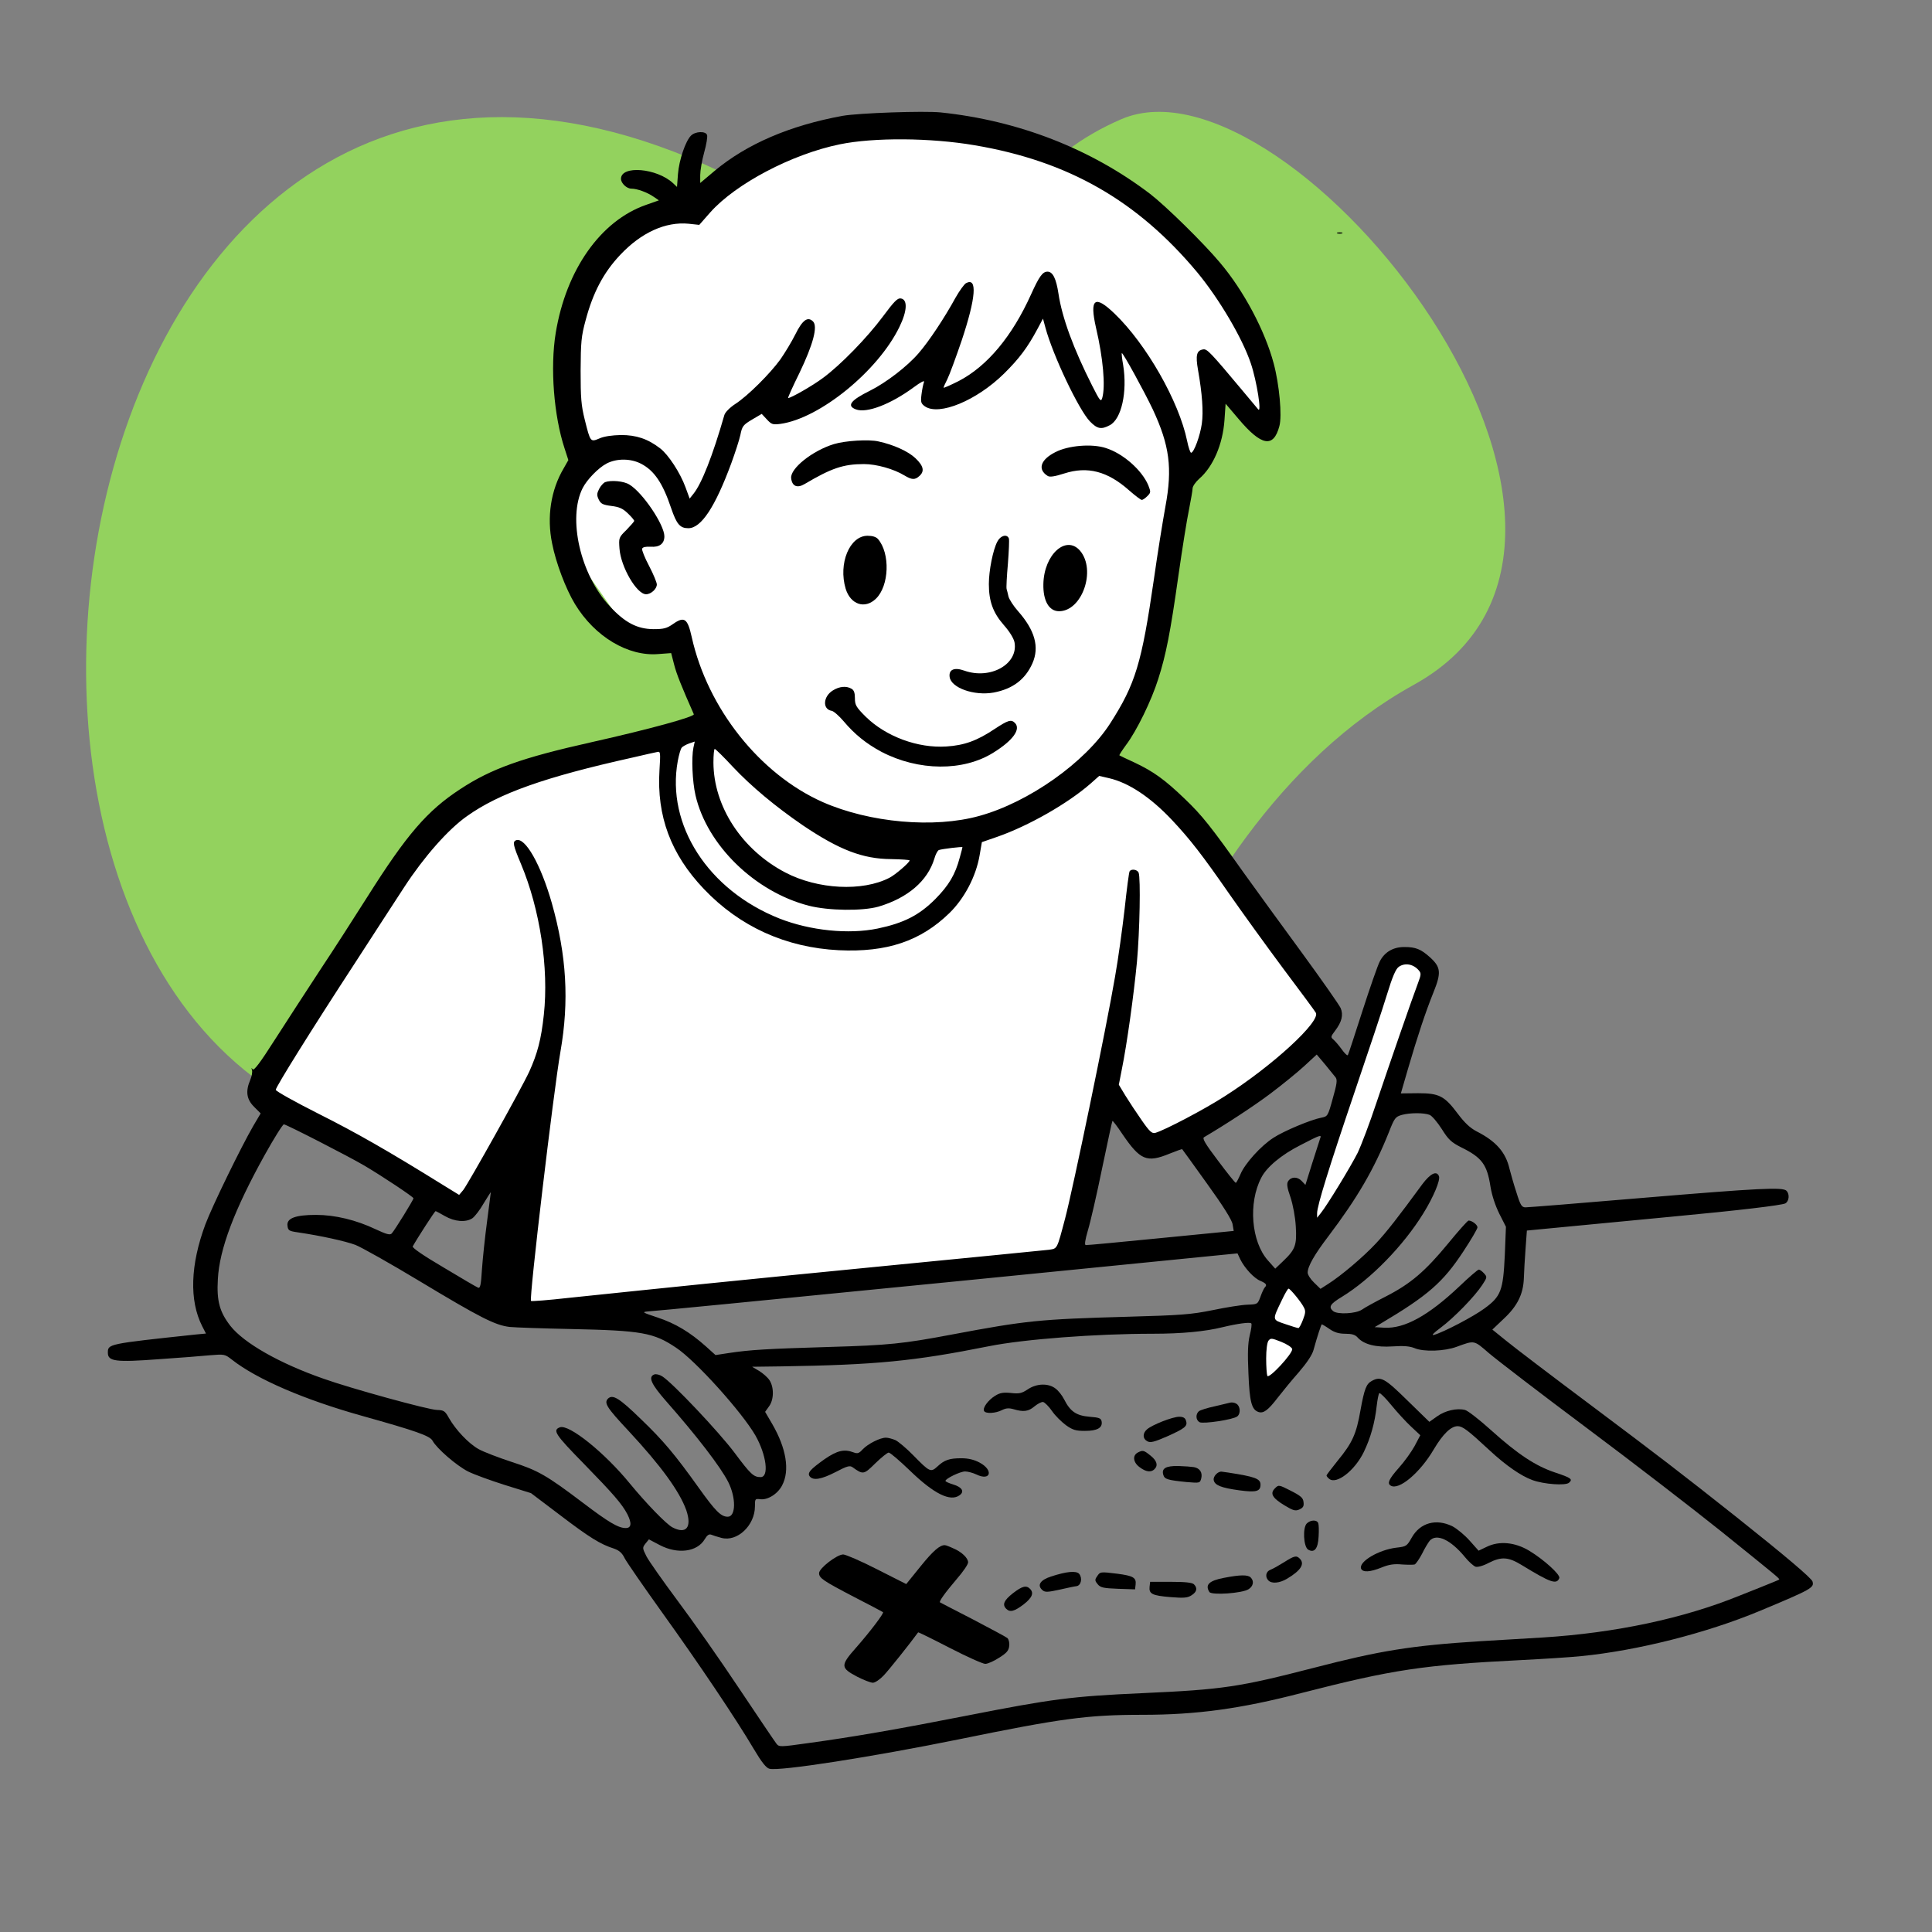 <?xml version="1.0" encoding="UTF-8" standalone="no"?><!DOCTYPE svg PUBLIC "-//W3C//DTD SVG 1.1//EN" "http://www.w3.org/Graphics/SVG/1.1/DTD/svg11.dtd"><svg width="100%" height="100%" viewBox="0 0 17780 17780" version="1.1" xmlns="http://www.w3.org/2000/svg" xmlns:xlink="http://www.w3.org/1999/xlink" xml:space="preserve" xmlns:serif="http://www.serif.com/" style="fill-rule:evenodd;clip-rule:evenodd;stroke-linecap:round;stroke-linejoin:round;stroke-miterlimit:1.5;"><rect x="0" y="0" width="17780" height="17780" fill="#808080" stroke="none"/><g><g><path d="M3499.97,10447.7c-4755.7,-1025.79 -3022.82,-12156 3443.58,-8710.69c2620.38,1396.16 1817.17,34.349 3374.65,-639.519c1557.48,-673.869 5163.87,3839.62 2693.57,5204.36c-2470.3,1364.74 -3161.4,5226.42 -3161.4,5226.42l-3629.24,242.576l-2721.17,-1323.14Z" style="fill:#93d25e;"/><path d="M11617.7,12812.5l-86.804,-486.112l260.417,-555.555l364.583,121.53l-225.696,607.637l-312.5,312.5Z" style="fill:#fff;stroke:#000;stroke-width:17.38px;"/><path d="M12069.1,11302.1l0,-503.47l677.084,-1909.73l208.333,-104.166l208.333,156.25l-364.583,1111.11l-243.054,659.721l-486.113,590.279Z" style="fill:#fff;stroke:#000;stroke-width:17.38px;"/><path d="M12155.9,9375l-625,668.404l-954.863,512.15l-347.221,-416.666l-381.945,1388.89l-2291.67,243.054l-2777.78,277.78l-86.805,-1510.42l-416.666,555.554l-1041.67,-520.833l-815.971,-529.513l850.692,-1388.41l833.333,-1172.36l1354.17,-538.191l711.808,-138.892l0,468.75l243.055,729.167l451.387,399.308l625,225.692l555.558,26.521l520.834,-234.855l312.5,-312.5l104.166,-434.025l729.167,-347.225l399.304,-295.137l520.834,208.333l486.112,555.554l659.721,859.855l381.946,720.008Z" style="fill:#fff;stroke:#000;stroke-width:17.38px;"/><path d="M6516.67,6805.55l-220.834,-897.221l-495.833,-66.666l-679.167,-970.834l245.834,-708.333l-145.834,-1220.83l545.834,-845.834l729.166,-262.5l791.667,-512.5l1404.17,-125l933.333,195.834l770.833,379.166l615.384,612.5l519.687,641.667l156.596,812.5l-125,58.333l-204.167,-279.166l-175,4.166l-91.666,516.667l-220.834,208.333l-87.5,866.667l-500,1554.17l-4.166,295.833l612.5,475l-2633.33,1525l-2754.17,-1125l508.333,-1170.83l504.167,38.887Z" style="fill:#fff;"/><path d="M8657.62,1034.72c713.542,74.654 1380.21,333.333 1927.08,750c144.1,111.112 489.584,449.654 642.363,631.946c220.487,260.416 414.929,628.471 494.791,928.821c52.084,194.441 78.126,482.637 52.084,576.387c-53.821,203.125 -164.929,184.029 -376.738,-67.708l-118.054,-138.888l-10.417,151.042c-15.625,222.221 -104.166,428.817 -232.637,539.929c-32.988,29.513 -60.767,69.446 -60.767,88.542c0,17.362 -15.625,105.904 -32.983,194.445c-19.1,90.275 -62.5,362.846 -97.225,605.9c-74.65,529.517 -114.583,730.905 -185.763,953.126c-62.499,199.654 -199.654,479.166 -295.137,605.904c-38.196,52.083 -65.975,95.487 -62.5,97.221c1.733,1.737 65.971,32.987 142.358,67.708c171.875,81.6 276.042,156.25 460.071,333.333c157.988,151.042 239.584,253.475 539.929,677.084c109.375,152.779 350.696,484.375 536.459,737.85c184.029,251.733 345.487,482.637 357.641,510.416c26.042,62.5 10.417,126.734 -50.35,206.596c-41.666,55.554 -43.4,60.763 -15.625,83.333c15.625,13.888 50.35,53.821 76.392,90.28c26.042,36.458 50.346,59.025 55.554,52.083c5.209,-6.946 64.238,-189.238 133.679,-404.517c69.446,-215.275 140.625,-420.137 159.725,-456.596c43.4,-86.804 123.263,-133.679 225.692,-133.679c105.904,0 152.779,19.096 237.85,95.484c98.958,90.279 104.167,140.625 31.25,321.183c-72.917,180.554 -147.571,406.25 -234.375,703.125l-65.975,227.429l157.988,-1.737c194.445,-0.001 243.054,24.308 366.32,189.237c62.5,83.333 112.846,130.208 171.875,161.458c178.817,90.28 269.096,192.709 303.817,345.488c12.154,46.875 39.933,145.833 64.238,218.75c36.458,118.054 48.612,135.417 83.333,135.417c22.571,-0 505.208,-38.196 1074.65,-86.809c1079.86,-90.275 1291.67,-100.691 1326.39,-65.971c31.25,31.25 24.305,97.221 -10.416,116.321c-32.988,17.359 -423.613,64.234 -1036.46,121.525c-201.388,19.1 -585.071,55.559 -852.43,81.6l-489.583,46.875l-12.154,166.667c-6.946,92.012 -13.888,213.542 -15.625,270.833c-5.208,147.567 -59.029,256.942 -185.763,375l-104.166,98.959l126.733,102.429c69.446,57.291 425.35,328.125 789.933,600.695c611.109,458.334 809.025,609.376 1336.81,1027.78c440.97,350.696 682.291,555.559 692.708,586.809c17.362,57.292 -5.208,71.179 -487.846,272.567c-493.058,204.862 -1126.74,364.583 -1642.36,414.933c-98.959,10.417 -348.959,26.042 -553.821,36.458c-897.567,45.138 -1170.14,85.067 -2022.57,303.817c-555.558,144.1 -961.808,199.654 -1460.07,199.654c-506.946,0 -746.529,32.987 -1689.24,225.696c-795.138,161.458 -1649.3,295.137 -1743.05,270.833c-29.513,-6.946 -71.18,-59.029 -142.363,-178.821c-161.458,-274.304 -510.417,-793.404 -843.75,-1256.95c-170.137,-237.845 -326.387,-463.541 -345.483,-500c-24.309,-50.345 -50.35,-72.916 -98.959,-90.275c-125,-39.933 -223.958,-100.695 -493.058,-305.558l-270.833,-204.858l-239.584,-74.654c-131.941,-41.667 -284.72,-97.221 -340.275,-125c-105.904,-53.821 -288.195,-211.805 -326.391,-282.988c-24.304,-45.137 -154.513,-90.275 -644.096,-227.429c-534.721,-149.304 -973.958,-338.542 -1203.12,-519.096c-64.238,-50.35 -69.446,-50.35 -199.654,-39.933c-72.917,6.946 -286.459,24.308 -472.221,36.458c-395.833,29.517 -468.75,20.833 -468.75,-59.025c-0,-81.6 -3.471,-81.6 810.762,-168.404l92.017,-8.679l-34.725,-67.709c-119.792,-236.112 -109.375,-564.237 29.517,-937.5c64.233,-170.141 322.916,-701.391 440.971,-906.25l67.708,-114.583l-60.763,-60.767c-69.445,-69.441 -79.862,-142.358 -34.725,-248.262c13.892,-32.988 20.834,-72.917 15.625,-90.279c-6.941,-20.834 -5.208,-24.304 5.209,-6.942c12.154,17.358 69.446,-59.029 206.6,-274.308c104.166,-163.192 291.666,-449.65 414.929,-638.888c125,-187.5 319.446,-491.32 434.029,-671.875c362.846,-574.654 550.346,-793.404 855.9,-993.054c284.725,-187.5 565.975,-288.196 1210.07,-432.292c541.667,-121.529 949.654,-234.374 939.237,-256.945c-109.375,-248.263 -157.987,-366.321 -180.558,-454.863l-27.775,-107.637l-116.321,8.679c-279.512,24.308 -586.804,-159.721 -769.096,-460.067c-83.333,-137.154 -175.35,-378.475 -210.07,-557.291c-50.346,-243.059 -12.155,-491.321 105.904,-690.975l43.4,-76.388l-34.721,-107.637c-98.959,-300.35 -133.679,-743.059 -81.596,-1062.5c95.483,-581.6 413.192,-1032.99 831.596,-1178.82l118.054,-41.667l-48.608,-32.987c-57.292,-39.93 -151.042,-74.65 -204.863,-74.65c-43.404,-0 -95.487,-50.35 -95.487,-90.28c-0,-126.737 329.862,-98.958 479.166,39.93l36.459,34.725l8.683,-118.059c10.417,-130.208 69.442,-303.816 119.792,-354.166c39.929,-39.93 133.679,-43.4 147.566,-6.942c6.946,13.887 -5.208,86.804 -26.041,161.458c-20.834,74.65 -36.459,168.4 -36.459,208.334l0,72.916l131.946,-111.112c296.875,-248.263 694.446,-418.404 1178.82,-506.946c151.042,-26.042 744.792,-46.875 902.775,-31.25Zm-928.817,293.404c-440.975,90.279 -958.333,362.846 -1192.71,626.737l-100.696,114.584l-97.221,-10.417c-213.541,-20.833 -437.5,81.596 -630.208,286.458c-152.779,161.459 -250,345.484 -317.708,598.959c-41.667,152.775 -45.142,203.125 -46.875,467.012c-0,250 5.208,319.446 38.191,451.388c52.084,208.333 52.084,206.6 135.417,171.875c41.667,-19.096 116.321,-29.513 197.917,-31.25c140.625,-0 246.529,34.725 361.112,123.266c74.654,57.292 184.029,223.959 232.638,357.638l38.195,104.167l32.988,-41.667c76.387,-92.013 178.817,-352.429 286.458,-727.429c6.942,-24.309 48.609,-67.709 98.959,-100.696c114.583,-72.917 322.916,-281.25 416.666,-411.458c39.929,-57.292 102.429,-159.721 137.15,-229.167c65.975,-133.679 114.584,-168.404 163.196,-119.792c45.138,45.138 1.738,210.071 -125,473.959c-62.5,126.737 -109.375,230.904 -104.167,230.904c26.042,-0 223.959,-112.85 319.446,-184.029c163.192,-119.792 407.984,-371.53 553.817,-567.709c100.696,-135.416 133.683,-170.137 163.196,-164.929c64.237,8.679 60.762,112.846 -12.154,262.15c-196.18,404.517 -732.638,842.017 -1095.48,892.363c-71.183,8.679 -81.6,5.208 -125,-41.667l-46.875,-50.346l-88.541,52.084c-81.6,48.608 -92.017,60.762 -107.642,140.625c-10.417,48.608 -48.608,164.929 -83.333,260.416c-149.305,404.513 -277.775,598.959 -395.834,598.959c-76.387,-0 -107.637,-36.459 -157.983,-184.03c-78.125,-232.637 -156.25,-347.22 -277.779,-409.72c-93.75,-48.613 -222.221,-50.35 -315.971,-1.738c-76.392,39.929 -180.558,147.571 -220.488,225.696c-140.625,277.775 -20.833,798.608 248.263,1086.8c140.625,152.779 253.475,210.071 401.042,211.804c97.225,0 125,-6.941 184.029,-48.608c102.429,-71.183 131.946,-50.35 170.137,121.525c145.834,656.25 626.738,1262.15 1206.6,1519.1c430.554,189.233 1024.3,243.054 1440.97,126.733c453.125,-125 972.221,-491.316 1203.12,-850.691c232.638,-362.85 289.929,-550.35 402.779,-1328.12c32.984,-234.375 81.596,-534.725 105.9,-668.405c65.975,-354.166 38.196,-562.5 -116.316,-894.095c-74.655,-157.988 -276.042,-526.042 -284.725,-517.363c-3.471,3.471 1.737,52.083 12.154,109.375c39.929,248.263 -15.625,498.263 -123.263,553.821c-78.125,41.667 -114.583,34.721 -182.291,-34.725c-102.434,-105.9 -340.28,-605.9 -409.725,-862.846l-22.567,-83.333l-53.821,100.696c-88.542,164.929 -164.929,267.358 -303.821,404.512c-251.733,248.263 -598.958,392.363 -729.166,302.083c-36.459,-26.041 -39.93,-39.929 -31.25,-109.375c5.208,-43.404 15.625,-93.75 22.57,-112.845c8.68,-20.834 -26.041,-3.475 -98.958,50.345c-208.333,152.78 -428.821,237.846 -527.779,199.655c-86.804,-32.988 -48.608,-83.334 130.208,-171.875c149.309,-74.655 343.75,-223.959 447.917,-345.488c93.75,-107.637 237.85,-324.654 340.279,-512.154c36.458,-64.233 79.863,-123.263 95.488,-131.942c105.9,-57.291 92.012,131.942 -39.934,527.775c-53.816,157.988 -112.846,317.709 -131.941,355.904c-19.1,36.459 -34.725,72.917 -34.725,78.125c-0,5.209 62.5,-22.57 138.891,-60.762c263.888,-137.154 493.054,-413.196 666.667,-798.613c74.65,-164.929 105.9,-208.333 151.042,-208.333c48.608,0 79.858,64.238 100.691,201.388c32.988,222.225 138.892,508.683 310.767,848.958c71.179,140.625 79.858,151.042 92.012,112.85c31.25,-107.642 8.68,-366.321 -57.291,-647.571c-60.763,-267.362 -12.154,-305.554 170.137,-130.208c293.404,281.25 593.75,809.029 668.404,1171.88c12.155,60.762 29.513,109.375 36.459,109.375c26.041,-0 83.333,-156.25 98.958,-267.363c15.625,-111.108 3.471,-276.041 -34.721,-493.054c-24.308,-137.154 -13.891,-182.292 48.609,-190.971c34.725,-5.208 69.445,31.25 352.433,369.792c79.858,95.483 147.567,177.083 151.042,180.554c36.458,48.613 -10.417,-255.208 -65.975,-420.137c-78.125,-234.375 -293.4,-597.225 -493.055,-838.542c-552.083,-661.458 -1187.5,-1024.31 -2048.61,-1170.14c-406.25,-69.441 -928.817,-72.916 -1241.32,-8.679Zm-1454.86,5552.08c-10.417,12.154 -26.042,67.709 -36.459,123.263c-107.637,588.542 279.513,1189.24 935.763,1449.65c282.987,111.113 635.417,147.571 904.517,92.013c239.583,-50.346 380.208,-121.525 529.512,-270.834c125,-126.733 184.029,-225.691 225.696,-383.679c13.887,-48.612 24.304,-90.279 24.304,-93.75c0,-6.946 -187.5,15.625 -217.012,26.042c-12.155,5.208 -31.25,41.666 -41.667,79.862c-62.5,204.858 -244.792,361.109 -513.892,440.971c-147.566,41.667 -458.333,38.196 -642.358,-8.679c-496.529,-128.475 -935.767,-557.292 -1041.67,-1015.62c-29.516,-128.475 -38.196,-347.225 -19.1,-439.238l12.154,-55.554l-52.083,17.359c-27.779,10.416 -59.029,27.779 -67.708,38.195Zm291.666,137.155c1.738,404.512 260.417,802.083 661.459,1012.15c298.612,156.25 710.071,177.083 958.333,48.612c52.083,-26.042 185.763,-140.625 185.763,-159.721c-0,-5.208 -76.388,-10.416 -170.138,-12.154c-262.154,-1.737 -477.429,-85.071 -812.5,-310.762c-253.471,-173.613 -473.958,-357.642 -644.096,-538.196c-83.333,-90.279 -157.987,-163.196 -166.666,-164.929c-6.946,-0 -12.155,57.291 -12.155,125Zm-746.529,-45.142c-803.816,178.821 -1225.69,328.125 -1520.83,538.196c-173.608,121.529 -397.567,376.737 -576.388,651.041c-90.279,137.155 -291.666,449.655 -449.654,692.709c-413.191,633.679 -734.375,1149.3 -734.375,1175.35c0,12.154 177.084,111.112 394.1,220.487c345.484,173.613 635.417,338.542 1157.98,663.196l135.416,83.333l38.196,-45.141c50.346,-65.971 534.721,-932.292 607.638,-1090.28c74.654,-164.934 109.375,-295.142 133.683,-522.571c46.875,-428.821 -34.725,-968.75 -210.071,-1387.15c-72.917,-173.609 -79.862,-204.859 -45.137,-218.75c83.333,-31.25 227.429,223.958 328.125,576.391c137.15,484.375 161.458,904.513 79.858,1369.79c-62.5,355.9 -289.929,2274.3 -270.833,2293.4c3.475,5.208 159.725,-6.942 343.75,-27.775c967.016,-100.696 1454.86,-151.042 2836.81,-286.458c829.858,-81.6 1543.4,-151.042 1583.33,-156.25c81.596,-12.155 74.65,1.733 151.042,-286.459c72.917,-276.041 381.942,-1765.62 460.067,-2227.43c29.516,-164.929 67.708,-446.179 88.541,-626.733c19.1,-180.559 39.934,-335.071 45.142,-342.017c15.625,-26.042 71.179,-17.358 83.333,12.154c19.096,50.346 10.417,536.458 -15.625,821.179c-27.779,293.404 -92.016,760.417 -140.625,996.529l-26.041,133.68l60.762,100.695c32.988,53.821 100.696,156.25 149.304,225.696c74.654,107.638 95.488,125 126.738,116.317c85.071,-24.304 449.654,-215.275 635.416,-335.067c442.709,-281.25 888.888,-692.708 840.28,-770.833c-6.946,-13.892 -142.363,-196.183 -298.613,-404.517c-156.25,-210.066 -381.946,-522.566 -501.737,-694.441c-243.055,-350.696 -357.638,-498.267 -522.567,-673.613c-199.654,-211.804 -399.308,-343.75 -579.863,-385.417l-90.279,-20.833l-78.125,69.446c-211.804,185.762 -576.387,392.358 -861.108,491.317l-140.625,48.612l-20.833,121.529c-32.988,192.709 -138.892,395.834 -277.78,531.25c-265.625,258.679 -576.387,362.846 -1017.36,342.013c-487.846,-24.304 -913.192,-217.013 -1243.05,-564.238c-303.821,-319.441 -434.029,-670.137 -407.988,-1092.01c10.417,-163.196 8.684,-175.346 -19.096,-168.404c-17.362,3.475 -121.529,26.041 -230.904,52.083Zm7053.83,1925.35c-27.78,19.096 -59.03,92.012 -109.375,256.942c-38.196,126.737 -171.875,526.041 -295.138,888.891c-237.85,701.388 -347.225,1053.82 -347.225,1121.53l0,41.667l34.725,-43.4c59.025,-72.917 272.567,-423.613 338.542,-553.821c32.983,-69.446 111.108,-274.304 171.875,-458.333c114.583,-340.279 329.858,-963.542 385.416,-1109.38c26.042,-69.446 27.775,-85.071 6.942,-109.375c-50.346,-60.763 -128.471,-74.654 -185.762,-34.721Zm-1178.82,1164.93c-154.513,116.321 -414.929,286.458 -612.846,402.779c-19.096,10.417 8.679,59.025 128.471,217.013c83.333,111.112 156.25,203.125 163.196,203.125c5.208,-0 24.304,-36.459 43.404,-79.863c39.929,-97.221 189.233,-262.15 303.816,-335.066c95.488,-62.5 345.488,-166.667 437.5,-184.03c60.767,-12.154 62.5,-12.154 107.642,-177.083c38.192,-133.679 43.4,-171.875 26.042,-194.446c-12.154,-15.625 -55.559,-69.441 -97.225,-119.791l-76.388,-90.275l-114.583,105.9c-64.237,59.029 -203.125,171.875 -309.029,251.737Zm1206.6,197.917c-59.029,17.362 -67.708,27.779 -119.792,161.458c-135.416,338.542 -288.196,600.696 -555.558,954.863c-128.471,168.4 -190.971,277.775 -190.971,335.066c-0,19.1 26.042,60.767 59.029,92.017l59.025,57.292l67.708,-43.405c121.53,-76.387 329.863,-253.47 442.709,-375c98.958,-105.904 203.125,-239.583 427.083,-545.137c74.654,-98.958 131.946,-126.738 152.779,-72.917c13.888,36.459 -50.346,190.971 -144.096,342.013c-184.029,298.612 -484.375,605.904 -748.266,767.362c-109.375,65.971 -126.734,93.75 -81.596,131.942c39.929,32.987 210.071,24.308 265.625,-13.888c26.042,-19.095 125,-72.916 220.487,-121.529c227.43,-116.316 361.109,-230.9 572.917,-487.846c93.75,-114.583 178.817,-210.07 187.5,-210.07c31.25,-0 81.596,38.195 81.596,62.5c-0,13.891 -59.029,114.583 -130.208,222.225c-185.763,282.983 -324.655,404.512 -756.946,661.458l-59.025,34.721l88.541,5.208c185.763,10.417 406.25,-111.112 689.234,-378.471c90.279,-86.808 171.875,-156.25 180.558,-156.25c10.417,0 31.25,15.625 48.608,34.721c29.517,32.988 29.517,36.458 -17.358,107.638c-69.446,105.904 -258.683,300.35 -381.946,392.362c-67.708,50.346 -88.541,72.917 -60.762,65.971c86.804,-24.304 362.846,-168.4 463.541,-243.054c152.775,-111.113 171.876,-164.929 187.501,-489.584l10.416,-262.154l-60.766,-119.791c-38.192,-78.125 -67.709,-166.667 -81.596,-250c-31.25,-203.125 -78.125,-267.359 -269.096,-361.109c-92.017,-46.875 -118.059,-71.183 -178.821,-168.404c-39.929,-62.5 -90.279,-121.529 -111.113,-130.208c-52.083,-20.834 -180.554,-20.834 -256.941,-0Zm-2758.68,494.791c-48.608,237.846 -107.637,494.792 -130.208,567.709c-26.042,90.279 -32.983,135.416 -19.096,135.416c10.417,1.738 321.179,-27.779 689.238,-64.237l671.875,-65.971l-10.417,-60.762c-5.208,-38.196 -85.071,-166.667 -234.375,-373.267c-123.267,-171.875 -225.696,-314.233 -229.167,-317.708c-1.737,-3.471 -53.82,15.625 -114.583,39.933c-211.808,86.804 -270.833,62.5 -435.767,-178.821c-46.875,-71.179 -88.541,-125 -92.012,-121.529c-3.471,3.475 -45.138,199.654 -95.488,439.237Zm-7706.58,-125c-279.512,503.471 -416.667,868.055 -430.554,1142.36c-12.154,201.387 17.358,303.817 116.317,430.554c125,157.988 451.391,343.75 854.166,484.375c246.529,88.542 972.225,288.196 1046.88,288.196c60.767,1.733 72.917,8.679 107.642,71.179c62.5,111.113 184.025,239.583 276.042,289.929c46.875,26.042 184.025,78.125 305.554,118.059c241.321,78.125 317.708,121.525 652.779,375c237.846,180.554 326.387,232.637 394.096,232.637c52.083,0 57.291,-43.404 15.625,-126.737c-50.346,-95.484 -128.471,-185.763 -401.042,-465.275c-263.887,-269.1 -289.929,-309.03 -220.487,-335.071c83.333,-31.25 411.458,232.637 644.1,517.362c152.775,185.763 333.333,371.525 390.625,402.775c128.471,67.709 182.291,0 128.471,-157.983c-62.5,-173.613 -232.638,-407.988 -531.25,-729.167c-201.388,-215.279 -227.43,-256.946 -189.238,-296.875c43.404,-41.666 102.433,-6.946 302.083,187.5c204.863,196.179 314.238,326.388 531.25,630.209c156.25,218.75 206.6,269.095 269.1,269.095c74.65,0 78.125,-173.612 3.471,-321.179c-71.179,-138.891 -286.458,-420.141 -572.916,-744.791c-135.417,-154.517 -164.93,-220.488 -107.638,-243.059c15.625,-6.941 50.346,1.738 74.65,17.363c93.75,59.029 520.833,510.416 664.933,703.125c147.567,197.916 175.346,223.958 239.584,223.958c79.858,0 53.816,-203.125 -46.875,-381.946c-125,-217.012 -552.084,-690.971 -730.904,-809.025c-206.596,-138.891 -315.971,-157.987 -967.013,-171.875c-258.683,-5.208 -512.154,-13.891 -564.237,-19.1c-133.68,-15.625 -267.363,-83.333 -829.863,-421.875c-270.833,-163.191 -536.458,-312.5 -590.275,-333.333c-93.75,-34.721 -314.237,-83.333 -524.308,-114.583c-86.804,-12.15 -95.484,-17.359 -100.692,-62.5c-8.683,-67.709 72.917,-98.959 262.15,-98.959c175.35,0 369.792,46.875 548.613,131.946c104.166,48.613 133.679,55.554 149.304,38.196c29.516,-32.988 199.654,-309.029 199.654,-322.917c-0,-12.154 -281.25,-199.654 -451.388,-300.35c-144.1,-85.066 -717.016,-378.471 -741.32,-380.208c-10.417,-0 -90.28,126.737 -177.084,282.987Zm9533,-92.012c-175.35,88.542 -312.5,203.125 -361.112,300.346c-121.529,232.637 -92.013,588.541 60.762,760.416l67.709,76.388l72.916,-69.442c112.85,-107.641 126.738,-147.571 116.321,-319.446c-5.208,-88.541 -26.042,-197.916 -48.612,-267.362c-31.251,-88.542 -36.459,-125 -22.567,-147.567c27.775,-43.404 85.066,-45.141 125,-3.475l34.721,36.459l62.5,-199.65c34.72,-109.375 67.708,-211.809 72.916,-227.434c15.625,-38.191 3.471,-34.721 -180.554,60.767Zm-7621.54,673.608c-60.762,39.934 -163.195,31.25 -253.47,-20.833c-41.667,-24.304 -81.6,-45.138 -85.071,-45.138c-6.946,0 -166.667,246.53 -210.071,324.655c-6.942,12.15 95.487,83.333 284.725,194.441c161.458,97.225 303.817,180.559 317.708,185.767c19.096,6.942 26.042,-27.779 34.721,-170.142c6.946,-98.958 27.779,-296.875 46.875,-439.233c19.096,-144.1 34.721,-263.892 34.721,-269.1c0,-3.471 -29.513,41.667 -65.971,102.433c-34.721,60.763 -81.596,121.525 -104.167,137.15Zm4493.04,576.392c-1984.38,196.179 -2744.79,270.833 -2881.94,281.25c-53.82,5.208 -41.666,10.417 93.75,55.554c163.192,53.821 298.609,135.417 444.442,265.625l88.542,79.863l125,-19.1c196.183,-29.513 347.225,-38.192 923.612,-55.555c543.404,-15.625 678.821,-29.512 1128.47,-114.583c682.292,-128.471 805.558,-140.625 1607.64,-163.196c505.208,-13.887 590.275,-20.833 789.929,-60.762c123.262,-26.042 267.362,-48.613 319.446,-50.346c93.75,-3.475 95.483,-3.475 121.525,-74.654c13.891,-39.929 32.987,-78.125 39.933,-85.071c22.567,-22.567 12.15,-36.458 -39.933,-59.025c-60.763,-24.308 -145.834,-118.058 -185.763,-197.917l-26.041,-55.558l-227.43,22.571c-126.737,12.154 -1170.14,116.321 -2321.18,230.904Zm2956.6,177.083c-90.279,187.5 -90.279,178.817 32.984,220.484c59.029,20.833 112.85,36.458 119.791,36.458c6.946,-0 26.042,-34.721 41.667,-76.388c24.308,-62.5 26.042,-83.333 6.946,-116.32c-24.304,-48.609 -123.263,-168.4 -138.888,-170.138c-6.946,-1.737 -34.725,46.875 -62.5,105.904Zm-543.404,248.263c-159.721,39.929 -376.737,60.762 -644.096,60.762c-524.308,0 -1185.77,50.35 -1506.95,114.584c-694.445,138.891 -1041.67,171.875 -1911.46,185.766l-269.096,3.471l64.234,38.196c34.725,20.833 78.125,59.025 95.487,85.067c43.404,65.975 41.667,182.291 -5.208,243.058l-34.721,48.608l65.971,112.85c128.471,222.221 163.195,427.084 90.279,564.234c-39.934,78.125 -133.684,137.154 -203.125,126.737c-45.142,-5.208 -46.875,-3.471 -46.875,65.971c-0,175.35 -163.196,329.862 -309.029,289.933c-34.721,-8.683 -76.388,-22.571 -93.75,-29.516c-19.096,-6.942 -36.459,3.475 -59.029,41.666c-69.442,118.059 -250,140.625 -414.93,53.821l-98.958,-52.083l-31.25,38.196c-29.512,38.191 -29.512,41.666 8.679,118.054c22.571,43.404 151.042,225.696 286.459,407.987c135.416,180.554 390.625,543.4 565.975,807.292c175.345,262.15 329.858,491.317 343.75,508.679c24.304,31.25 32.983,31.25 291.666,-5.208c420.138,-57.292 845.484,-131.946 1454.86,-251.738c795.141,-156.25 968.75,-178.816 1626.74,-208.333c736.113,-32.983 885.417,-55.554 1578.12,-234.375c602.429,-156.25 890.625,-203.125 1520.83,-243.054c161.459,-8.679 421.875,-26.042 581.596,-34.721c666.667,-41.667 1295.14,-175.35 1810.77,-385.417c119.792,-46.875 248.262,-98.958 286.458,-114.583c38.192,-15.625 72.917,-29.517 76.388,-32.988c8.679,-6.945 -8.68,-20.833 -536.459,-446.179c-253.47,-203.125 -807.291,-630.208 -1232.64,-947.916c-425.35,-317.709 -829.863,-628.475 -901.042,-689.238c-140.625,-121.529 -130.208,-119.792 -296.875,-59.029c-112.85,41.667 -303.821,48.612 -388.891,12.154c-43.4,-17.362 -98.959,-22.571 -199.65,-15.625c-152.78,10.417 -265.626,-17.362 -322.917,-81.596c-22.571,-26.041 -53.821,-34.725 -112.85,-34.725c-59.025,0 -100.692,-12.15 -145.834,-43.4c-34.72,-24.308 -67.708,-43.404 -71.179,-43.404c-5.208,0 -41.666,109.375 -76.387,236.113c-12.154,45.137 -60.767,118.054 -135.417,204.858c-65.975,74.654 -151.041,178.821 -192.708,232.642c-90.279,118.054 -131.946,147.566 -177.083,133.679c-64.238,-20.834 -83.334,-92.013 -93.75,-355.904c-8.684,-189.234 -5.209,-276.042 12.15,-350.692c13.891,-55.558 20.833,-104.167 13.891,-109.375c-12.154,-13.892 -133.683,3.471 -262.154,34.721Zm399.304,288.196c0,74.65 5.209,145.833 10.417,159.72c12.154,34.721 236.112,-206.595 229.167,-246.529c-3.471,-15.625 -48.609,-45.137 -100.692,-65.971c-88.542,-34.72 -97.225,-36.458 -118.058,-10.416c-12.15,17.362 -20.834,83.333 -20.834,163.196Z" style="fill-rule:nonzero;"/><path d="M8084.71,4062.5c137.154,29.513 272.571,90.279 340.279,154.512c74.655,71.184 85.071,119.792 36.459,163.196c-41.667,38.196 -69.446,36.459 -138.888,-5.208c-97.225,-59.029 -256.946,-104.167 -371.529,-104.167c-190.971,0 -300.346,38.196 -546.875,184.03c-67.708,39.929 -114.583,20.833 -123.262,-53.821c-10.417,-88.542 194.441,-253.471 394.095,-314.238c102.43,-31.25 321.18,-45.137 409.721,-24.304Z" style="fill-rule:nonzero;"/><path d="M10176.8,4123.26c159.721,50.351 331.596,203.126 390.625,342.017c24.304,62.5 24.304,67.709 -8.683,100.692c-19.096,19.1 -41.667,34.725 -50.346,34.725c-10.417,-0 -62.5,-39.934 -118.054,-88.542c-197.917,-175.35 -381.946,-223.958 -597.225,-154.516c-86.804,27.779 -131.942,34.725 -151.042,22.57c-95.483,-59.029 -67.708,-149.304 69.446,-218.75c119.792,-62.5 338.542,-79.862 465.279,-38.196Z" style="fill-rule:nonzero;"/><path d="M5793.04,4460.08c121.529,72.917 321.183,369.792 321.183,475.692c0,67.708 -45.142,102.433 -126.737,95.487c-46.875,-1.737 -72.917,3.471 -78.125,19.096c-3.471,12.154 24.304,83.334 64.237,157.988c39.929,76.387 71.179,152.779 71.179,170.137c0,41.667 -53.821,90.279 -98.958,90.279c-86.804,0 -232.638,-251.737 -244.792,-420.137c-6.946,-98.958 -6.946,-102.433 64.238,-171.875c38.191,-39.933 71.179,-76.392 71.179,-83.333c-0,-6.946 -26.042,-38.196 -59.029,-69.446c-46.875,-45.138 -79.859,-59.029 -151.042,-67.709c-78.125,-10.416 -97.221,-19.095 -116.317,-59.029c-19.1,-39.929 -17.362,-55.554 3.471,-97.221c13.888,-27.779 39.929,-55.554 53.821,-62.5c55.554,-20.833 175.346,-10.416 225.692,22.571Z" style="fill-rule:nonzero;"/><path d="M9284.38,4954.88c5.208,12.15 0,118.054 -8.679,232.638c-10.417,114.583 -15.625,220.487 -12.154,232.637c3.471,12.154 12.154,43.404 17.362,69.446c6.942,26.042 45.138,86.804 88.542,135.417c154.512,175.345 197.917,329.862 131.942,479.166c-65.971,149.304 -182.292,236.113 -355.9,269.096c-180.559,32.988 -394.1,-43.4 -406.25,-144.096c-8.684,-67.708 43.4,-90.279 135.416,-57.291c241.317,85.07 498.263,-60.763 461.804,-260.417c-6.945,-36.458 -45.137,-98.958 -98.958,-159.721c-98.958,-112.85 -137.154,-218.75 -137.154,-376.737c-0,-125 38.196,-315.971 78.125,-390.625c27.779,-55.555 88.542,-72.917 105.904,-29.513Z" style="fill-rule:nonzero;"/><path d="M8079.5,4960.08c114.583,131.942 104.167,432.292 -19.096,550.346c-100.696,97.221 -232.637,53.821 -277.779,-92.012c-69.442,-232.642 36.458,-487.85 201.392,-487.85c45.137,-0 78.125,10.416 95.483,29.516Z" style="fill-rule:nonzero;"/><path d="M9940.62,5069.46c149.304,178.817 17.363,555.555 -194.446,555.555c-92.012,-0.001 -147.566,-95.488 -144.096,-250.001c5.209,-272.57 210.071,-456.595 338.542,-305.554Z" style="fill-rule:nonzero;"/><path d="M7836.46,6338.54c22.571,12.154 31.25,38.195 31.25,86.804c0,62.5 10.417,81.6 98.959,170.142c185.762,182.291 479.166,291.666 743.054,274.304c163.196,-10.417 281.25,-52.084 444.446,-161.459c121.529,-79.862 151.041,-90.279 185.762,-55.554c57.292,57.292 -17.358,161.459 -196.179,272.567c-277.779,175.35 -690.971,171.875 -1032.99,-6.942c-138.888,-74.654 -246.525,-161.458 -347.221,-281.25c-41.667,-48.612 -90.279,-92.016 -109.375,-95.487c-86.804,-13.888 -79.863,-131.946 10.416,-187.5c60.763,-38.196 125,-43.404 171.875,-15.625Z" style="fill-rule:nonzero;"/><path d="M12952.8,12888.9l201.387,196.183l71.179,-50.35c74.655,-53.816 182.292,-78.125 256.946,-59.025c24.304,5.209 133.679,90.275 241.321,187.5c243.054,218.75 407.983,328.125 585.067,387.15c151.041,50.35 168.404,62.5 130.208,95.488c-32.983,27.779 -229.167,13.887 -335.067,-24.304c-105.904,-38.196 -246.529,-135.417 -399.308,-277.779c-196.179,-182.292 -244.792,-218.75 -289.929,-218.75c-60.763,-0 -135.417,71.179 -218.75,211.804c-126.738,217.016 -322.917,381.946 -397.571,335.071c-34.721,-20.834 -15.625,-60.763 74.654,-163.196c50.346,-55.554 116.321,-147.567 145.834,-201.388l52.083,-98.958l-83.333,-78.125c-46.875,-43.404 -128.471,-131.946 -182.292,-197.917c-53.821,-65.971 -104.167,-116.321 -111.113,-111.112c-6.941,3.475 -17.358,57.291 -24.304,116.321c-17.362,157.987 -57.291,298.612 -119.791,427.083c-83.334,170.137 -251.738,300.346 -317.709,244.792c-13.887,-10.417 -24.304,-24.305 -24.304,-31.25c0,-5.209 46.875,-65.971 102.429,-135.417c135.417,-164.929 171.875,-244.792 210.071,-465.279c36.458,-199.65 53.817,-241.317 104.167,-269.096c83.333,-45.138 119.791,-24.304 328.125,180.554Z" style="fill-rule:nonzero;"/><path d="M9714.92,12779.5c26.041,19.1 60.766,64.238 78.125,98.958c57.291,112.85 112.85,149.309 232.641,159.725c92.013,6.942 107.638,13.888 112.846,45.138c8.679,57.291 -41.666,85.071 -154.512,85.071c-83.334,-0 -112.85,-8.684 -173.613,-52.084c-39.929,-29.516 -98.958,-86.808 -128.471,-130.208c-29.516,-43.404 -67.708,-79.862 -81.6,-83.333c-13.887,-3.475 -50.345,15.625 -79.858,39.929c-55.558,46.875 -100.696,53.821 -192.708,26.042c-43.404,-12.155 -69.446,-10.417 -107.642,8.679c-57.292,29.516 -147.567,34.725 -163.192,8.683c-17.362,-27.779 36.459,-100.696 100.692,-140.625c45.142,-27.779 74.654,-32.987 145.833,-26.042c76.392,8.68 98.959,3.471 154.517,-32.987c81.596,-55.554 190.971,-59.029 256.942,-6.946Z" style="fill-rule:nonzero;"/><path d="M11378.1,12918.4c36.458,20.833 41.667,90.275 8.679,116.316c-34.721,29.517 -310.762,71.184 -347.221,53.821c-34.72,-19.096 -38.195,-72.916 -6.945,-100.696c12.154,-10.416 78.124,-31.25 144.1,-45.137c65.97,-15.625 131.941,-31.25 145.833,-34.721c13.887,-3.475 39.929,0 55.554,10.417Z" style="fill-rule:nonzero;"/><path d="M10914.6,13074.7c17.363,50.346 -10.416,71.179 -177.083,145.833c-116.321,50.346 -151.042,59.025 -178.821,43.4c-43.4,-22.567 -45.137,-72.917 -3.471,-109.375c46.875,-41.667 236.113,-116.317 296.875,-116.317c36.459,0 55.555,10.417 62.5,36.459Z" style="fill-rule:nonzero;"/><path d="M8240.96,13253.5c27.779,13.892 102.434,76.392 164.934,140.625c149.304,152.78 159.72,157.988 220.483,102.434c64.237,-60.767 111.112,-76.392 220.487,-76.392c62.501,0 116.321,12.154 168.405,39.933c130.208,69.442 102.429,173.609 -29.517,109.375c-32.983,-15.625 -79.858,-27.779 -104.167,-27.779c-45.137,0 -180.554,65.971 -180.554,86.804c0,6.946 31.25,20.834 71.179,32.988c81.6,24.304 105.904,65.971 59.029,98.958c-85.07,62.5 -236.112,-12.154 -458.333,-227.429c-93.75,-90.279 -180.554,-164.933 -194.446,-164.933c-12.15,-0 -67.708,45.141 -123.262,98.958c-105.904,104.167 -111.113,105.904 -208.334,36.458c-26.041,-19.096 -50.345,-12.15 -156.25,43.404c-131.945,67.709 -204.862,79.863 -237.845,41.667c-26.042,-32.987 1.733,-64.237 135.416,-159.721c116.317,-79.862 180.554,-95.487 267.359,-62.5c36.458,13.888 50.35,8.679 83.333,-27.779c46.875,-50.346 163.196,-109.375 215.279,-107.637c19.096,-0 57.292,10.416 86.804,22.566Z" style="fill-rule:nonzero;"/><path d="M10588.2,13395.8c59.025,46.875 71.18,90.28 36.459,125c-31.25,31.25 -78.125,26.042 -135.417,-17.362c-60.767,-43.4 -69.446,-107.638 -19.1,-135.417c46.875,-24.304 55.558,-22.567 118.058,27.779Z" style="fill-rule:nonzero;"/><path d="M10987.5,13501.8c55.554,10.417 79.863,50.346 67.708,102.429c-12.154,45.138 -12.154,45.138 -137.154,34.721c-171.875,-17.358 -199.65,-26.042 -211.804,-64.233c-19.096,-60.767 20.833,-85.071 137.154,-83.334c57.292,1.734 123.263,6.942 144.096,10.417Z" style="fill-rule:nonzero;"/><path d="M11305.2,13552.1c244.792,38.196 295.138,55.555 295.138,111.113c-0,62.5 -39.929,72.917 -194.442,52.083c-166.667,-22.571 -227.433,-46.875 -236.112,-93.75c-6.946,-34.725 38.195,-81.6 72.916,-78.125c10.417,1.734 38.196,5.209 62.5,8.679Z" style="fill-rule:nonzero;"/><path d="M11878.1,13718.8c92.013,46.875 114.583,65.971 118.054,104.167c5.209,38.196 -3.471,52.083 -36.458,67.708c-38.192,17.363 -57.292,12.154 -140.625,-38.196c-111.108,-67.708 -133.679,-109.375 -85.067,-156.25c32.984,-32.983 34.721,-32.983 144.096,22.571Z" style="fill-rule:nonzero;"/><path d="M12131.6,14017.4c5.209,12.15 6.946,67.708 3.475,123.263c-5.208,112.845 -39.933,154.512 -97.225,119.791c-41.666,-27.779 -50.345,-199.654 -12.15,-239.583c34.721,-34.721 93.75,-36.458 105.9,-3.471Z" style="fill-rule:nonzero;"/><path d="M13367.7,14046.9c39.93,20.833 111.113,79.863 156.25,130.208l83.334,93.75l76.387,-36.458c114.583,-55.554 258.683,-41.667 388.892,36.458c135.416,81.596 288.191,220.488 277.775,251.738c-24.304,62.5 -79.859,43.4 -343.75,-118.058c-125,-76.388 -187.5,-81.596 -307.292,-20.834c-52.083,27.779 -100.692,39.934 -119.792,34.725c-19.095,-6.946 -64.233,-46.875 -98.958,-90.279c-130.208,-157.987 -260.417,-218.75 -322.917,-149.304c-13.887,17.358 -46.875,71.179 -71.179,121.525c-26.041,48.612 -55.554,92.017 -67.708,97.225c-10.417,3.471 -64.238,3.471 -116.321,-0c-71.179,-6.946 -119.792,-0 -187.5,27.775c-107.637,43.404 -173.608,46.875 -189.233,10.417c-22.571,-64.234 163.191,-173.609 324.65,-192.709c92.016,-10.416 97.225,-13.887 142.362,-93.75c76.388,-135.416 223.959,-177.083 375,-102.429Z" style="fill-rule:nonzero;"/><path d="M8770.5,14248.2c79.858,32.988 138.888,90.279 138.888,130.208c-0.001,19.1 -46.876,86.809 -104.167,152.78c-109.375,128.47 -164.929,206.595 -154.513,215.279c3.471,1.733 138.888,72.916 302.084,156.25c161.458,85.066 305.554,161.458 317.708,171.875c12.15,10.416 20.833,41.666 17.358,71.179c-3.471,43.404 -22.566,65.971 -92.012,109.375c-46.875,31.25 -105.904,57.291 -128.471,57.291c-22.571,0.001 -170.142,-65.97 -328.125,-147.57c-157.988,-81.596 -288.196,-145.834 -289.933,-142.359c-71.18,98.959 -272.567,350.692 -317.709,397.567c-34.721,36.458 -78.125,65.975 -98.958,65.975c-19.096,0 -83.333,-24.308 -144.096,-55.558c-154.512,-81.596 -156.25,-102.429 -8.679,-269.096c128.471,-145.833 256.942,-315.971 246.525,-324.654c-3.471,-3.471 -125,-67.709 -267.358,-140.625c-286.459,-149.304 -321.184,-173.609 -321.184,-218.75c0,-45.138 164.934,-171.875 222.225,-171.875c26.042,1.737 166.667,62.5 312.5,137.154l267.359,135.417l131.945,-163.196c114.584,-142.359 180.555,-199.65 225.696,-194.442c6.942,0 39.929,12.15 72.917,27.775Z" style="fill-rule:nonzero;"/><path d="M11961.5,14343.8c48.613,48.613 10.417,109.375 -118.054,185.763c-67.708,39.933 -138.891,46.874 -170.141,15.624c-32.984,-32.983 -24.305,-83.333 19.1,-98.958c22.566,-8.679 78.124,-39.929 124.999,-69.441c93.751,-59.03 112.846,-64.238 144.096,-32.988Z" style="fill-rule:nonzero;"/><path d="M10280.9,14482.6c147.566,19.1 177.083,36.458 170.137,98.958l-5.208,45.142l-156.25,-5.208c-133.679,-5.209 -161.458,-10.417 -187.5,-41.667c-26.042,-31.25 -27.779,-41.667 -6.946,-71.183c29.517,-45.138 29.517,-45.138 185.767,-26.042Z" style="fill-rule:nonzero;"/><path d="M9931.96,14484.4c31.25,39.929 17.359,105.904 -24.308,112.846c-19.096,1.737 -92.012,17.362 -159.721,32.987c-104.166,22.571 -130.208,24.305 -152.779,5.209c-53.817,-45.138 -24.304,-93.75 76.392,-126.738c144.096,-46.875 232.637,-55.554 260.416,-24.304Z" style="fill-rule:nonzero;"/><path d="M11510.1,14517.4c32.984,32.983 24.305,79.858 -19.1,107.638c-57.291,38.195 -340.275,57.291 -361.108,26.041c-41.667,-65.971 -3.475,-104.166 133.679,-130.208c151.042,-29.513 220.488,-29.513 246.529,-3.471Z" style="fill-rule:nonzero;"/><path d="M10987.5,14579.9c34.721,34.721 27.779,69.442 -20.833,100.692c-36.459,24.308 -69.446,27.779 -196.179,17.362c-166.667,-13.887 -197.917,-29.512 -190.975,-95.487l5.208,-45.138l189.237,0c133.68,0 196.18,6.946 213.542,22.571Z" style="fill-rule:nonzero;"/><path d="M9478.83,14621.5c38.192,38.191 20.834,81.596 -59.029,144.096c-85.071,64.237 -125,74.654 -159.721,39.929c-38.195,-38.192 -20.833,-78.125 60.763,-142.359c85.071,-65.975 123.262,-76.391 157.987,-41.666Z" style="fill-rule:nonzero;"/><path d="M12350.3,2147.57c-10.416,3.471 -31.25,3.471 -43.4,-0c-10.416,-5.208 -1.737,-8.683 22.567,-8.683c24.308,-0 32.988,3.475 20.833,8.683Z" style="fill-rule:nonzero;"/><path d="M11617.7,12135.4l225.696,-364.584l225.692,208.334l-69.442,347.221l-381.946,-190.971Z" style="fill:none;stroke:#000;stroke-width:17.38px;"/></g></g></svg>